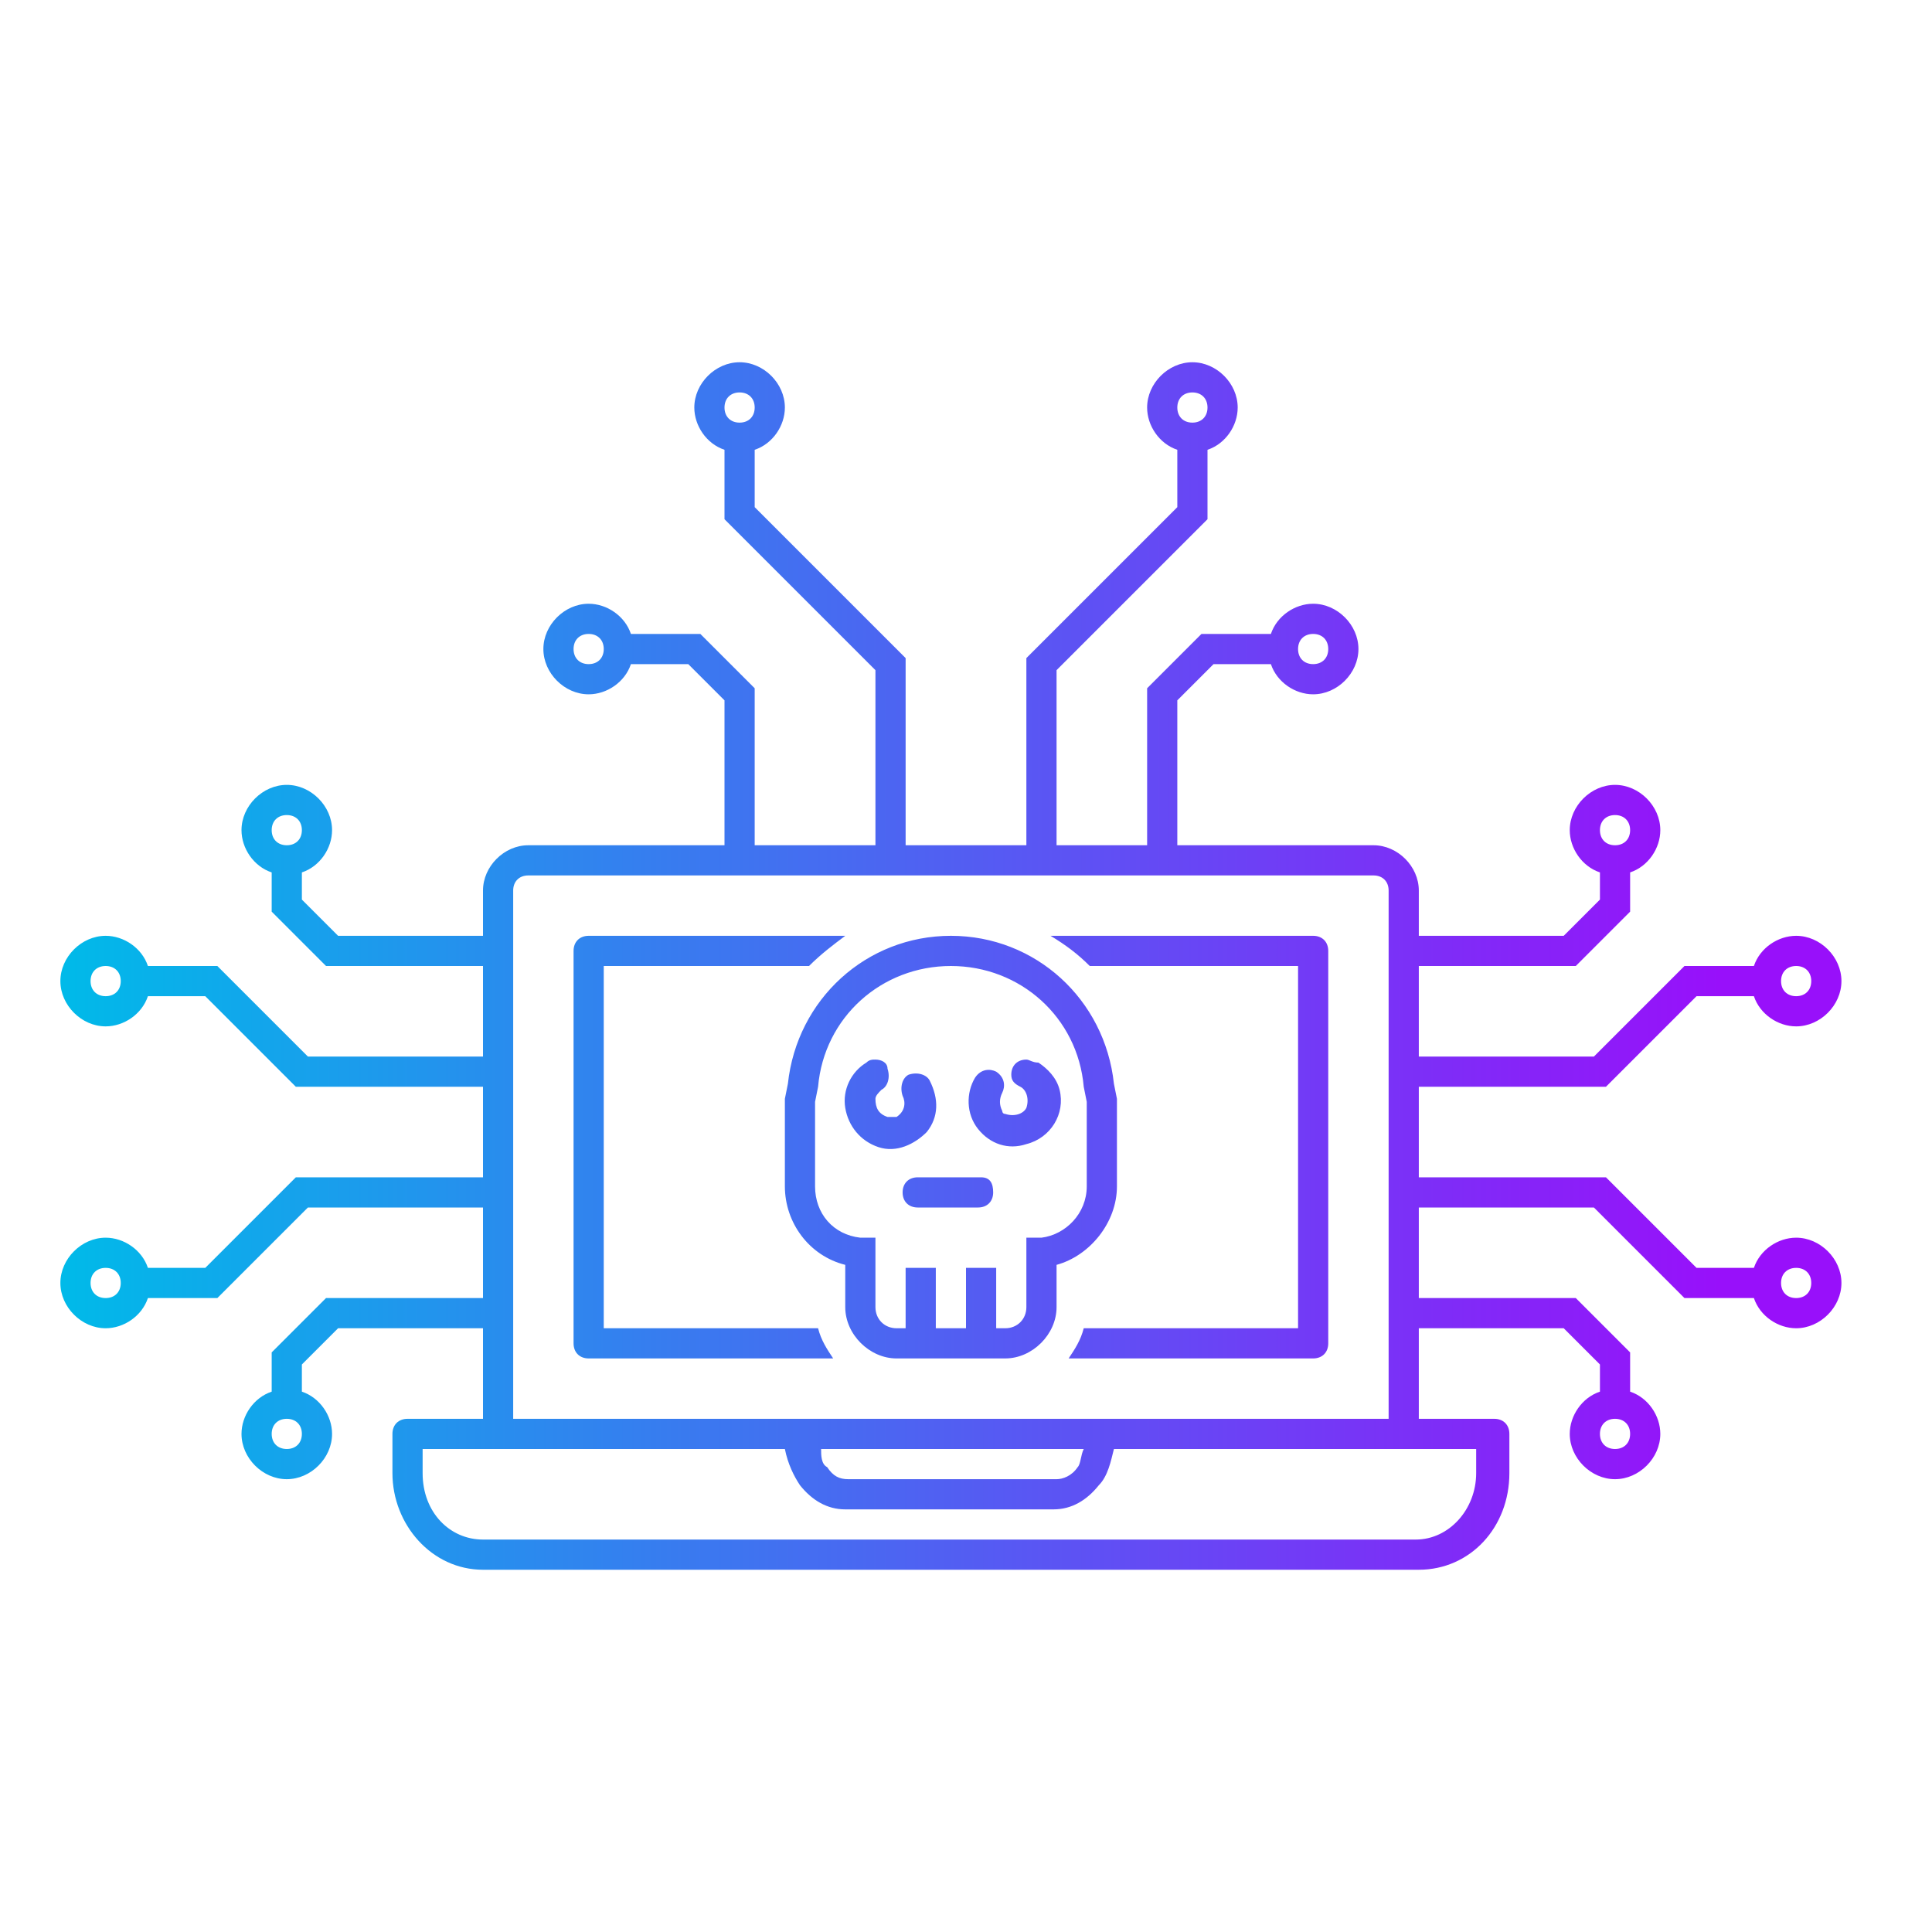 <?xml version="1.0" encoding="utf-8"?>
<!-- Generator: Adobe Illustrator 28.1.0, SVG Export Plug-In . SVG Version: 6.00 Build 0)  -->
<svg version="1.1" id="cyber" xmlns="http://www.w3.org/2000/svg" xmlns:xlink="http://www.w3.org/1999/xlink" x="0px" y="0px"
	 viewBox="0 0 64 64" style="enable-background:new 0 0 64 64;" xml:space="preserve">
<style type="text/css">
	.st0{fill:url(#SVGID_1_);}
</style>
<linearGradient id="SVGID_1_" gradientUnits="userSpaceOnUse" x1="2" y1="33" x2="57" y2="33" gradientTransform="matrix(1 0 0 -1 0 65)">
	<stop  offset="0" style="stop-color:#00BAE9"/>
	<stop  offset="1" style="stop-color:#9810FA"/>
</linearGradient>
<path class="st0" d="M24.5,12c-0.8,0-1.5,0.7-1.5,1.5c0,0.6,0.4,1.2,1,1.4v2.3l5,5V28h-4v-5.2L23.2,21h-2.3c-0.2-0.6-0.8-1-1.4-1
	c-0.8,0-1.5,0.7-1.5,1.5s0.7,1.5,1.5,1.5c0.6,0,1.2-0.4,1.4-1h1.9l1.2,1.2V28h-6.5c-0.8,0-1.5,0.7-1.5,1.5V31h-4.8L10,29.8v-0.9
	c0.6-0.2,1-0.8,1-1.4c0-0.8-0.7-1.5-1.5-1.5S8,26.7,8,27.5c0,0.6,0.4,1.2,1,1.4v1.3l1.8,1.8H16v3h-5.8l-3-3H4.9
	c-0.2-0.6-0.8-1-1.4-1C2.7,31,2,31.7,2,32.5C2,33.3,2.7,34,3.5,34c0.6,0,1.2-0.4,1.4-1h1.9l3,3H16v3H9.8l-3,3H4.9
	c-0.2-0.6-0.8-1-1.4-1C2.7,41,2,41.7,2,42.5S2.7,44,3.5,44c0.6,0,1.2-0.4,1.4-1h2.3l3-3H16v3h-5.2L9,44.8v1.3c-0.6,0.2-1,0.8-1,1.4
	C8,48.3,8.7,49,9.5,49s1.5-0.7,1.5-1.5c0-0.6-0.4-1.2-1-1.4v-0.9l1.2-1.2H16v3h-2.5c-0.3,0-0.5,0.2-0.5,0.5v1.3c0,1.7,1.3,3.2,3,3.2
	h31c1.7,0,3-1.4,3-3.2v-1.3c0-0.3-0.2-0.5-0.5-0.5H47v-3h4.8l1.2,1.2v0.9c-0.6,0.2-1,0.8-1,1.4c0,0.8,0.7,1.5,1.5,1.5
	s1.5-0.7,1.5-1.5c0-0.6-0.4-1.2-1-1.4v-1.3L52.2,43H47v-3h5.8l3,3h2.3c0.2,0.6,0.8,1,1.4,1c0.8,0,1.5-0.7,1.5-1.5S60.3,41,59.5,41
	c-0.6,0-1.2,0.4-1.4,1h-1.9l-3-3H47v-3h6.2l3-3h1.9c0.2,0.6,0.8,1,1.4,1c0.8,0,1.5-0.7,1.5-1.5c0-0.8-0.7-1.5-1.5-1.5
	c-0.6,0-1.2,0.4-1.4,1h-2.3l-3,3H47v-3h5.2l1.8-1.8v-1.3c0.6-0.2,1-0.8,1-1.4c0-0.8-0.7-1.5-1.5-1.5S52,26.7,52,27.5
	c0,0.6,0.4,1.2,1,1.4v0.9L51.8,31H47v-1.5c0-0.8-0.7-1.5-1.5-1.5H39v-4.8l1.2-1.2h1.9c0.2,0.6,0.8,1,1.4,1c0.8,0,1.5-0.7,1.5-1.5
	S44.3,20,43.5,20c-0.6,0-1.2,0.4-1.4,1h-2.3L38,22.8V28h-3v-5.8l5-5v-2.3c0.6-0.2,1-0.8,1-1.4c0-0.8-0.7-1.5-1.5-1.5
	S38,12.7,38,13.5c0,0.6,0.4,1.2,1,1.4v1.9l-5,5V28h-4v-6.2l-5-5v-1.9c0.6-0.2,1-0.8,1-1.4C26,12.7,25.3,12,24.5,12z M24.5,13
	c0.3,0,0.5,0.2,0.5,0.5S24.8,14,24.5,14c-0.3,0-0.5-0.2-0.5-0.5c0,0,0,0,0,0C24,13.2,24.2,13,24.5,13z M39.5,13
	c0.3,0,0.5,0.2,0.5,0.5S39.8,14,39.5,14c-0.3,0-0.5-0.2-0.5-0.5c0,0,0,0,0,0C39,13.2,39.2,13,39.5,13z M19.5,21
	c0.3,0,0.5,0.2,0.5,0.5S19.8,22,19.5,22c-0.3,0-0.5-0.2-0.5-0.5c0,0,0,0,0,0C19,21.2,19.2,21,19.5,21z M43.5,21
	c0.3,0,0.5,0.2,0.5,0.5S43.8,22,43.5,22c-0.3,0-0.5-0.2-0.5-0.5c0,0,0,0,0,0C43,21.2,43.2,21,43.5,21z M9.5,27
	c0.3,0,0.5,0.2,0.5,0.5S9.8,28,9.5,28C9.2,28,9,27.8,9,27.5c0,0,0,0,0,0C9,27.2,9.2,27,9.5,27z M53.5,27c0.3,0,0.5,0.2,0.5,0.5
	S53.8,28,53.5,28c-0.3,0-0.5-0.2-0.5-0.5c0,0,0,0,0,0C53,27.2,53.2,27,53.5,27z M17.5,29h28c0.3,0,0.5,0.2,0.5,0.5V47H17V29.5
	C17,29.2,17.2,29,17.5,29z M19.5,31c-0.3,0-0.5,0.2-0.5,0.5v13c0,0.3,0.2,0.5,0.5,0.5h8.1c-0.2-0.3-0.4-0.6-0.5-1H20V32h6.8
	c0.4-0.4,0.8-0.7,1.2-1H19.5z M31.5,31c-2.8,0-5.1,2.1-5.4,4.9L26,36.4v2.9c0,1.2,0.8,2.3,2,2.6v1.4c0,0.9,0.8,1.7,1.7,1.7h3.6
	c0.9,0,1.7-0.8,1.7-1.7v-1.4c1.1-0.3,2-1.4,2-2.6v-2.9l-0.1-0.5C36.6,33.1,34.3,31,31.5,31C31.5,31,31.5,31,31.5,31z M34.8,31
	c0.5,0.3,0.9,0.6,1.3,1H43v12h-7.1c-0.1,0.4-0.3,0.7-0.5,1h8.1c0.3,0,0.5-0.2,0.5-0.5v-13c0-0.3-0.2-0.5-0.5-0.5H34.8z M3.5,32
	C3.8,32,4,32.2,4,32.5S3.8,33,3.5,33C3.2,33,3,32.8,3,32.5c0,0,0,0,0,0C3,32.2,3.2,32,3.5,32z M31.5,32c2.3,0,4.2,1.7,4.4,4l0.1,0.5
	v2.8c0,0.9-0.7,1.6-1.5,1.7H34v2.3c0,0.4-0.3,0.7-0.7,0.7H33v-2h-1v2h-1v-2h-1v2h-0.3c-0.4,0-0.7-0.3-0.7-0.7c0,0,0,0,0,0V41h-0.5
	c-0.9-0.1-1.5-0.8-1.5-1.7v-2.8l0.1-0.5h0C27.3,33.7,29.2,32,31.5,32z M59.5,32c0.3,0,0.5,0.2,0.5,0.5S59.8,33,59.5,33
	c-0.3,0-0.5-0.2-0.5-0.5c0,0,0,0,0,0C59,32.2,59.2,32,59.5,32z M29,35.1c-0.1,0-0.2,0-0.3,0.1c-0.5,0.3-0.8,0.9-0.7,1.5
	c0.1,0.6,0.5,1.1,1.1,1.3c0.6,0.2,1.2-0.1,1.6-0.5c0.4-0.5,0.4-1.1,0.1-1.7c-0.1-0.2-0.4-0.3-0.7-0.2c-0.2,0.1-0.3,0.4-0.2,0.7
	c0,0,0,0,0,0c0.1,0.2,0.1,0.5-0.2,0.7C29.6,37,29.5,37,29.4,37c-0.3-0.1-0.4-0.3-0.4-0.6c0-0.1,0.1-0.2,0.2-0.3
	c0.2-0.1,0.3-0.4,0.2-0.7C29.4,35.2,29.2,35.1,29,35.1L29,35.1z M34,35.1c-0.3,0-0.5,0.2-0.5,0.5c0,0.2,0.1,0.3,0.3,0.4
	c0.2,0.1,0.3,0.4,0.2,0.7c-0.1,0.2-0.4,0.3-0.7,0.2c-0.1,0-0.1-0.1-0.1-0.1c-0.1-0.2-0.1-0.4,0-0.6c0.1-0.2,0.1-0.5-0.2-0.7
	c-0.2-0.1-0.5-0.1-0.7,0.2c0,0,0,0,0,0c-0.3,0.5-0.3,1.2,0.1,1.7c0.4,0.5,1,0.7,1.6,0.5c0.8-0.2,1.3-1,1.1-1.8
	c-0.1-0.4-0.4-0.7-0.7-0.9C34.2,35.2,34.1,35.1,34,35.1L34,35.1z M30.4,39c-0.3,0-0.5,0.2-0.5,0.5c0,0.3,0.2,0.5,0.5,0.5h2
	c0.3,0,0.5-0.2,0.5-0.5S32.8,39,32.5,39H30.4C30.5,39,30.5,39,30.4,39L30.4,39z M3.5,42C3.8,42,4,42.2,4,42.5S3.8,43,3.5,43
	C3.2,43,3,42.8,3,42.5c0,0,0,0,0,0C3,42.2,3.2,42,3.5,42z M59.5,42c0.3,0,0.5,0.2,0.5,0.5S59.8,43,59.5,43c-0.3,0-0.5-0.2-0.5-0.5
	c0,0,0,0,0,0C59,42.2,59.2,42,59.5,42z M9.5,47c0.3,0,0.5,0.2,0.5,0.5S9.8,48,9.5,48C9.2,48,9,47.8,9,47.5c0,0,0,0,0,0
	C9,47.2,9.2,47,9.5,47z M53.5,47c0.3,0,0.5,0.2,0.5,0.5S53.8,48,53.5,48c-0.3,0-0.5-0.2-0.5-0.5c0,0,0,0,0,0
	C53,47.2,53.2,47,53.5,47z M14,48h12c0.1,0.5,0.3,0.9,0.5,1.2c0.4,0.5,0.9,0.8,1.5,0.8h6.9c0.6,0,1.1-0.3,1.5-0.8
	c0.3-0.3,0.4-0.8,0.5-1.2h12v0.8c0,1.2-0.9,2.2-2,2.2H16c-1.1,0-2-0.9-2-2.2V48z M27.2,48h8.7c-0.1,0.2-0.1,0.5-0.2,0.6
	c-0.2,0.3-0.5,0.4-0.7,0.4h-6.9c-0.3,0-0.5-0.1-0.7-0.4C27.2,48.5,27.2,48.2,27.2,48z"/>
</svg>
